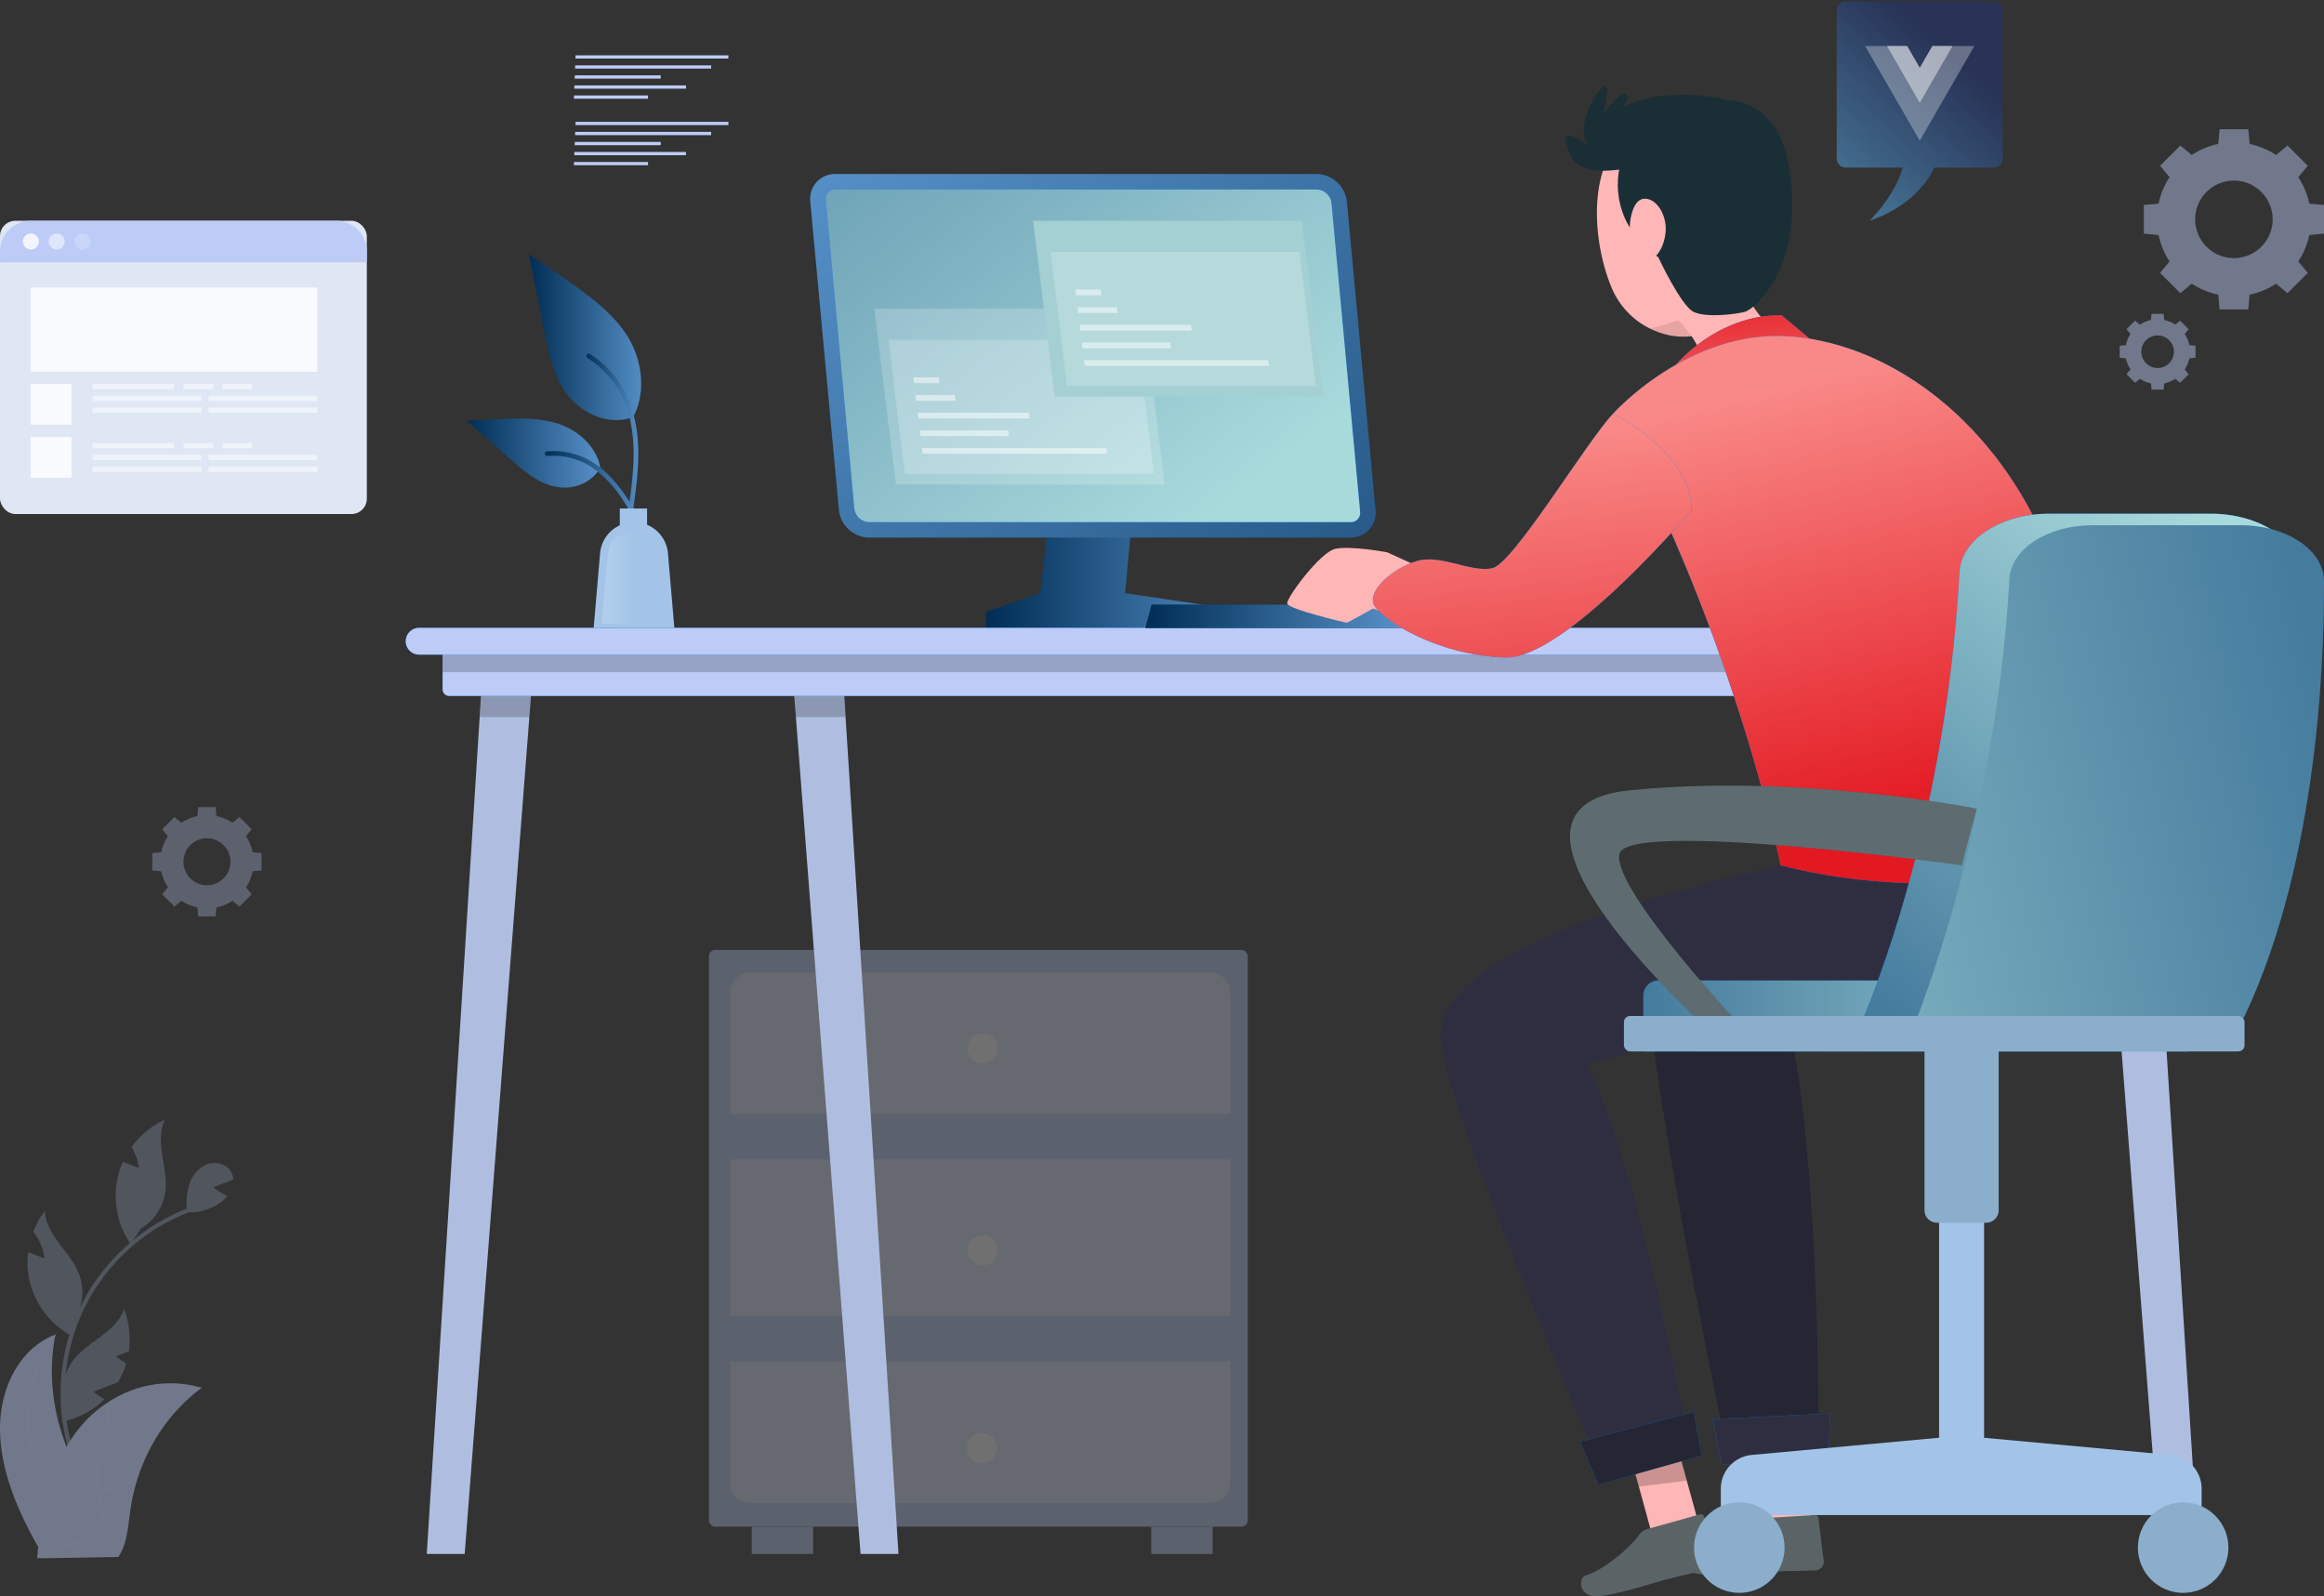 <svg xmlns="http://www.w3.org/2000/svg" xmlns:xlink="http://www.w3.org/1999/xlink" width="761.378" height="523.007" viewBox="0 0 761.378 523.007">
  <rect x="0" y="0" width="761.378" height="523.007" fill="#333333" stroke="none"/>
  <defs>
    <linearGradient id="linear-gradient" x1="1" y1="0.5" x2="0" y2="0.5" gradientUnits="objectBoundingBox">
      <stop offset="0" stop-color="#5791c9"/>
      <stop offset="1" stop-color="#002d54"/>
    </linearGradient>
    <linearGradient id="linear-gradient-2" x1="-0.106" y1="0.065" x2="2.037" y2="1.604" xlink:href="#linear-gradient"/>
    <linearGradient id="linear-gradient-3" x1="0.872" y1="0.789" x2="-0.739" y2="-0.461" gradientUnits="objectBoundingBox">
      <stop offset="0" stop-color="#a8dadc"/>
      <stop offset="1" stop-color="#457b9d"/>
    </linearGradient>
    <linearGradient id="linear-gradient-6" x1="1.063" y1="2.656" x2="0.07" y2="-0.558" gradientUnits="objectBoundingBox">
      <stop offset="0" stop-color="#f98987"/>
      <stop offset="1" stop-color="#e31922"/>
    </linearGradient>
    <linearGradient id="linear-gradient-7" x1="0.412" y1="0.083" x2="0.566" y2="0.846" xlink:href="#linear-gradient-6"/>
    <linearGradient id="linear-gradient-8" x1="0.434" y1="0.102" x2="0.675" y2="1.814" xlink:href="#linear-gradient-6"/>
    <linearGradient id="linear-gradient-9" x1="1" y1="0.5" x2="0" y2="0.5" xlink:href="#linear-gradient-3"/>
    <linearGradient id="linear-gradient-10" x1="0.849" y1="0.049" x2="0.18" y2="1.031" xlink:href="#linear-gradient-3"/>
    <linearGradient id="linear-gradient-11" x1="-1.226" y1="1.045" x2="1.022" y2="0.37" xlink:href="#linear-gradient-3"/>
    <linearGradient id="linear-gradient-12" x1="0.679" y1="0.242" x2="0.073" y2="1.124" gradientUnits="objectBoundingBox">
      <stop offset="0" stop-color="#283357"/>
      <stop offset="1" stop-color="#4b80a1"/>
    </linearGradient>
    <linearGradient id="linear-gradient-17" x1="0.874" y1="0.501" x2="-0.136" y2="0.527" gradientUnits="objectBoundingBox">
      <stop offset="0" stop-color="#fff" stop-opacity="0"/>
      <stop offset="1" stop-color="#fff"/>
    </linearGradient>
  </defs>
  <g id="Group_19104" data-name="Group 19104" transform="translate(-988.622 -3268.006)">
    <g id="Group_19101" data-name="Group 19101" transform="translate(-33.271 -11.376)">
      <g id="Group_19065" data-name="Group 19065" transform="translate(1254.149 3590.606)" opacity="0.3">
        <g id="Group_19064" data-name="Group 19064">
          <rect id="Rectangle_21159" data-name="Rectangle 21159" width="176.528" height="188.973" rx="2.043" fill="#bcccf7"/>
          <path id="Path_19237" data-name="Path 19237" d="M332.259,496.082V456.357a6.622,6.622,0,0,1,6.62-6.622H489.505a6.622,6.622,0,0,1,6.62,6.622v39.725Z" transform="translate(-325.344 -442.327)" fill="#fff" opacity="0.5"/>
          <rect id="Rectangle_21160" data-name="Rectangle 21160" width="163.867" height="51.312" transform="translate(6.915 68.652)" fill="#fff" opacity="0.5"/>
          <path id="Path_19238" data-name="Path 19238" d="M496.125,502.026v39.725a6.62,6.62,0,0,1-6.62,6.62H338.879a6.62,6.62,0,0,1-6.62-6.62V502.026Z" transform="translate(-325.344 -367.164)" fill="#fff" opacity="0.5"/>
          <ellipse id="Ellipse_4039" data-name="Ellipse 4039" cx="4.966" cy="4.966" rx="4.966" ry="4.966" transform="translate(84.71 27.271)" fill="#fff"/>
          <ellipse id="Ellipse_4040" data-name="Ellipse 4040" cx="4.966" cy="4.966" rx="4.966" ry="4.966" transform="translate(84.71 93.48)" fill="#fff"/>
          <ellipse id="Ellipse_4041" data-name="Ellipse 4041" cx="4.966" cy="4.966" rx="4.966" ry="4.966" transform="translate(84.444 158.287)" fill="#fff"/>
        </g>
        <rect id="Rectangle_21161" data-name="Rectangle 21161" width="20.121" height="8.941" transform="translate(144.909 188.973)" fill="#bcccf7"/>
        <rect id="Rectangle_21162" data-name="Rectangle 21162" width="20.121" height="8.941" transform="translate(14.015 188.973)" fill="#bcccf7"/>
      </g>
      <g id="Group_19066" data-name="Group 19066" transform="translate(1287.319 3336.397)">
        <path id="Path_19239" data-name="Path 19239" d="M327.087,343.092h26.061L346.2,417.705l41.21,6.187v5.2H300.617v-5.2l17.781-6.187Z" transform="translate(-243.031 -280.39)" fill="url(#linear-gradient)"/>
        <path id="Path_19240" data-name="Path 19240" d="M465.676,422.229a8.11,8.11,0,0,1-8.177,9.065H299.755a10.13,10.13,0,0,1-9.878-9.065l-9.371-100.99a8.7,8.7,0,0,1,.2-2.947,8.059,8.059,0,0,1,7.974-6.12H446.427a10.132,10.132,0,0,1,9.878,9.067Z" transform="translate(-280.462 -312.172)" fill="url(#linear-gradient-2)"/>
        <path id="Path_19241" data-name="Path 19241" d="M297.179,423.642a5.027,5.027,0,0,1-4.82-4.449l-9.371-101a3.607,3.607,0,0,1,.073-1.241,2.973,2.973,0,0,1,3.046-2.277l157.745,0a5.033,5.033,0,0,1,4.822,4.451l9.371,101a3.294,3.294,0,0,1-.779,2.553,3.052,3.052,0,0,1-2.342.965Z" transform="translate(-277.886 -309.598)" fill="#007cff"/>
        <path id="Path_19242" data-name="Path 19242" d="M297.179,423.642a5.027,5.027,0,0,1-4.82-4.449l-9.371-101a3.607,3.607,0,0,1,.073-1.241,2.973,2.973,0,0,1,3.046-2.277l157.745,0a5.033,5.033,0,0,1,4.822,4.451l9.371,101a3.294,3.294,0,0,1-.779,2.553,3.052,3.052,0,0,1-2.342.965Z" transform="translate(-277.886 -309.598)" fill="url(#linear-gradient-3)"/>
      </g>
      <g id="Group_19072" data-name="Group 19072" transform="translate(1154.821 3485.095)">
        <g id="Group_19067" data-name="Group 19067" transform="translate(126.678 14.523)">
          <path id="Path_19243" data-name="Path 19243" d="M392.292,681.562H379.869l-22.321-288.9h16.481Z" transform="translate(-357.541 -392.66)" fill="#afbee0"/>
          <path id="Path_19244" data-name="Path 19244" d="M383.493,407.1H367.208l-1.1-14.2H382.6Z" transform="translate(-366.113 -392.406)" opacity="0.2" style="isolation: isolate"/>
        </g>
        <g id="Group_19068" data-name="Group 19068" transform="translate(552.538 14.523)">
          <path id="Path_19245" data-name="Path 19245" d="M182.292,681.562H169.869l-22.321-288.9h16.481Z" transform="translate(-147.541 -392.66)" fill="#afbee0"/>
          <path id="Path_19246" data-name="Path 19246" d="M173.493,407.1H157.208l-1.1-14.2H172.6Z" transform="translate(-156.113 -392.406)" opacity="0.2" style="isolation: isolate"/>
        </g>
        <g id="Group_19069" data-name="Group 19069" transform="translate(6.886 14.523)">
          <path id="Path_19247" data-name="Path 19247" d="M429.045,681.562H416.622l18.263-288.9h16.481Z" transform="translate(-416.622 -392.66)" fill="#afbee0"/>
          <path id="Path_19248" data-name="Path 19248" d="M417.516,392.906H434l-1.1,14.2H416.624Z" transform="translate(-399.261 -392.406)" opacity="0.2" style="isolation: isolate"/>
        </g>
        <g id="Group_19070" data-name="Group 19070" transform="translate(12.084 6.741)">
          <path id="Rectangle_21163" data-name="Rectangle 21163" d="M0,0H570.006a0,0,0,0,1,0,0V13.4a2.162,2.162,0,0,1-2.162,2.162H2.162A2.162,2.162,0,0,1,0,13.4V0A0,0,0,0,1,0,0Z" transform="translate(0 0)" fill="#007cff"/>
          <path id="Rectangle_21164" data-name="Rectangle 21164" d="M0,0H570.006a0,0,0,0,1,0,0V13.4a2.162,2.162,0,0,1-2.162,2.162H2.162A2.162,2.162,0,0,1,0,13.4V0A0,0,0,0,1,0,0Z" transform="translate(0 0)" fill="#bcccf7"/>
        </g>
        <rect id="Rectangle_21165" data-name="Rectangle 21165" width="570.006" height="7.783" transform="translate(12.084 6.741)" opacity="0.2" style="isolation: isolate"/>
        <g id="Group_19071" data-name="Group 19071">
          <path id="Path_19249" data-name="Path 19249" d="M733.941,394.267l-585.406,0a4.385,4.385,0,0,1-4.384-4.386h0a4.384,4.384,0,0,1,4.384-4.384H733.941a4.385,4.385,0,0,1,4.386,4.384h0A4.385,4.385,0,0,1,733.941,394.267Z" transform="translate(-144.151 -385.498)" fill="#007cff"/>
          <path id="Path_19250" data-name="Path 19250" d="M733.941,394.267l-585.406,0a4.385,4.385,0,0,1-4.384-4.386h0a4.384,4.384,0,0,1,4.384-4.384H733.941a4.385,4.385,0,0,1,4.386,4.384h0A4.385,4.385,0,0,1,733.941,394.267Z" transform="translate(-144.151 -385.498)" fill="#bcccf7"/>
        </g>
      </g>
      <g id="Group_19073" data-name="Group 19073" transform="translate(1397.182 3477.532)">
        <path id="Path_19251" data-name="Path 19251" d="M256.715,389.332l2-7.563h82.235l37.868,3.781,1.442,3.781Z" transform="translate(-256.715 -381.769)" fill="url(#linear-gradient)"/>
        <path id="Path_19252" data-name="Path 19252" d="M360.336,381.769v7.563H276.1l2-7.563Z" transform="translate(-276.1 -381.769)" fill="url(#linear-gradient)"/>
      </g>
      <g id="Group_19076" data-name="Group 19076" transform="translate(1209.915 3297.505)">
        <g id="Group_19074" data-name="Group 19074" transform="translate(0)">
          <path id="Path_19253" data-name="Path 19253" d="M190.462,300.205h50.084l.041-1.073H190.5Z" transform="translate(-189.956 -299.132)" fill="#bcccf7"/>
          <path id="Path_19254" data-name="Path 19254" d="M190.4,301.826h44.564l.041-1.073H190.441Z" transform="translate(-190.02 -297.466)" fill="#bcccf7"/>
          <path id="Path_19255" data-name="Path 19255" d="M190.337,303.447H218.5l.041-1.073H190.378Z" transform="translate(-190.084 -295.801)" fill="#bcccf7"/>
          <path id="Path_19256" data-name="Path 19256" d="M190.275,305.067h36.571l.041-1.073H190.316Z" transform="translate(-190.148 -294.135)" fill="#bcccf7"/>
          <path id="Path_19257" data-name="Path 19257" d="M190.212,306.688h24.259l.041-1.073H190.253Z" transform="translate(-190.212 -292.469)" fill="#bcccf7"/>
        </g>
        <g id="Group_19075" data-name="Group 19075" transform="translate(0 21.796)">
          <path id="Path_19258" data-name="Path 19258" d="M190.462,310.954h50.084l.041-1.073H190.5Z" transform="translate(-189.956 -309.88)" fill="#bcccf7"/>
          <path id="Path_19259" data-name="Path 19259" d="M190.4,312.574h44.564L235,311.5H190.441Z" transform="translate(-190.02 -308.215)" fill="#bcccf7"/>
          <path id="Path_19260" data-name="Path 19260" d="M190.337,314.195H218.5l.041-1.073H190.378Z" transform="translate(-190.084 -306.549)" fill="#bcccf7"/>
          <path id="Path_19261" data-name="Path 19261" d="M190.275,315.815h36.571l.041-1.073H190.316Z" transform="translate(-190.148 -304.883)" fill="#bcccf7"/>
          <path id="Path_19262" data-name="Path 19262" d="M190.212,317.436h24.259l.041-1.073H190.253Z" transform="translate(-190.212 -303.217)" fill="#bcccf7"/>
        </g>
      </g>
      <g id="Group_19079" data-name="Group 19079" transform="translate(1308.33 3380.517)">
        <g id="Group_19077" data-name="Group 19077" transform="translate(0 0)" opacity="0.2">
          <path id="Path_19263" data-name="Path 19263" d="M376.936,321.79H288.889l7.072,57.6h88.048Z" transform="translate(-288.889 -321.79)" fill="#fff"/>
        </g>
        <path id="Path_19264" data-name="Path 19264" d="M372.257,327.115H290.651l5.393,43.918h81.605Z" transform="translate(-286.031 -316.916)" fill="#fff" opacity="0.2"/>
        <g id="Group_19078" data-name="Group 19078" transform="translate(12.783 22.521)">
          <path id="Path_19265" data-name="Path 19265" d="M356.444,330.351H296.078l.232,1.889h60.365Z" transform="translate(-293.236 -307.207)" fill="#fff" opacity="0.5"/>
          <path id="Path_19266" data-name="Path 19266" d="M324.691,333.2H295.728l.232,1.889h28.963Z" transform="translate(-293.596 -315.846)" fill="#fff" opacity="0.5"/>
          <path id="Path_19267" data-name="Path 19267" d="M331.857,336.058H295.377l.232,1.889h36.479Z" transform="translate(-293.956 -324.485)" fill="#fff" opacity="0.5"/>
          <path id="Path_19268" data-name="Path 19268" d="M307.884,338.911H295.027l.232,1.889h12.857Z" transform="translate(-294.317 -333.125)" fill="#fff" opacity="0.5"/>
          <path id="Path_19269" data-name="Path 19269" d="M303,341.764h-8.326l.232,1.889h8.326Z" transform="translate(-294.677 -341.764)" fill="#fff" opacity="0.5"/>
        </g>
      </g>
      <g id="Group_19082" data-name="Group 19082" transform="translate(1360.362 3351.718)">
        <g id="Group_19080" data-name="Group 19080" transform="translate(0 0)">
          <path id="Path_19270" data-name="Path 19270" d="M402.594,335.991H314.547l7.072,57.6h88.048Z" transform="translate(-314.547 -335.991)" fill="#a4cfd3"/>
        </g>
        <path id="Path_19271" data-name="Path 19271" d="M397.915,341.316H316.309l5.393,43.917h81.605Z" transform="translate(-310.643 -331.117)" fill="#fff" opacity="0.2"/>
        <g id="Group_19081" data-name="Group 19081" transform="translate(13.829 22.521)">
          <path id="Path_19272" data-name="Path 19272" d="M382.1,344.552H321.736l.232,1.89h60.365Z" transform="translate(-318.894 -321.408)" fill="#fff" opacity="0.5"/>
          <path id="Path_19273" data-name="Path 19273" d="M350.349,347.405H321.386l.232,1.889h28.963Z" transform="translate(-319.254 -330.047)" fill="#fff" opacity="0.5"/>
          <path id="Path_19274" data-name="Path 19274" d="M357.515,350.259H321.035l.232,1.889h36.479Z" transform="translate(-319.615 -338.686)" fill="#fff" opacity="0.5"/>
          <path id="Path_19275" data-name="Path 19275" d="M333.542,353.112H320.685l.232,1.889h12.857Z" transform="translate(-319.975 -347.326)" fill="#fff" opacity="0.5"/>
          <path id="Path_19276" data-name="Path 19276" d="M328.661,355.965h-8.326l.232,1.89h8.326Z" transform="translate(-320.335 -355.965)" fill="#fff" opacity="0.5"/>
        </g>
      </g>
      <g id="Group_19085" data-name="Group 19085" transform="translate(1672.786 3344.731)" opacity="0.5">
        <path id="Path_19278" data-name="Path 19278" d="M354.393,297.446a25,25,0,0,1-3.6,8.66l3.1,3.747-6.63,6.634-3.747-3.105a25.025,25.025,0,0,1-8.664,3.6l-.454,4.831h-9.379l-.454-4.831a25.056,25.056,0,0,1-8.664-3.6l-3.743,3.105-6.634-6.634,3.1-3.747a25.159,25.159,0,0,1-3.6-8.66l-4.827-.454v-9.379l4.827-.454a25.184,25.184,0,0,1,3.6-8.664l-3.1-3.747,6.634-6.63,3.743,3.1a25.055,25.055,0,0,1,8.664-3.6l.454-4.827H334.4l.454,4.827a25.024,25.024,0,0,1,8.664,3.6l3.747-3.1,6.63,6.63-3.1,3.747a25.1,25.1,0,0,1,3.6,8.664l4.827.454v9.379ZM342.4,292.3A12.694,12.694,0,1,0,329.707,305,12.7,12.7,0,0,0,342.4,292.3Z" transform="translate(-248.734 -285.79)" fill="#bcccf7" opacity="0.9"/>
        <path id="Path_19586" data-name="Path 19586" d="M322.991,277.367a10.513,10.513,0,0,1-1.515,3.642l1.3,1.576-2.789,2.79-1.576-1.306a10.525,10.525,0,0,1-3.644,1.515l-.191,2.032h-3.945l-.191-2.032a10.539,10.539,0,0,1-3.644-1.515l-1.574,1.306-2.79-2.79,1.3-1.576a10.582,10.582,0,0,1-1.515-3.642l-2.03-.191v-3.945l2.03-.191a10.592,10.592,0,0,1,1.515-3.644l-1.3-1.576,2.79-2.789,1.574,1.3a10.539,10.539,0,0,1,3.644-1.515l.191-2.03h3.945l.191,2.03a10.525,10.525,0,0,1,3.644,1.515l1.576-1.3,2.789,2.789-1.3,1.576a10.559,10.559,0,0,1,1.515,3.644l2.03.191v3.945Zm-5.044-2.163a5.339,5.339,0,1,0-5.339,5.339A5.341,5.341,0,0,0,317.947,275.2Z" transform="translate(-256.635 -225.316)" fill="#bcccf7" opacity="0.9"/>
        <path id="Path_19279" data-name="Path 19279" d="M324.188,291.716A15.167,15.167,0,0,1,322,296.969l1.879,2.27-4.02,4.024-2.27-1.882a15.162,15.162,0,0,1-5.253,2.184l-.278,2.93h-5.688l-.275-2.93a15.163,15.163,0,0,1-5.253-2.184l-2.27,1.882-4.024-4.024,1.883-2.27a15.161,15.161,0,0,1-2.184-5.253l-2.93-.275v-5.688l2.93-.278a15.187,15.187,0,0,1,2.184-5.253l-1.883-2.27,4.024-4.02,2.27,1.879a15.164,15.164,0,0,1,5.253-2.184l.275-2.927h5.688l.278,2.927a15.12,15.12,0,0,1,5.25,2.184l2.274-1.879,4.02,4.02L322,280.221a15.193,15.193,0,0,1,2.184,5.253l2.927.278v5.688Zm-7.272-3.119a7.7,7.7,0,1,0-7.7,7.7A7.7,7.7,0,0,0,316.916,288.6Z" transform="translate(-892.309 -71.597)" fill="#bcccf7" opacity="0.6"/>
      </g>
      <g id="Group_19094" data-name="Group 19094" transform="translate(1443.592 3307.512)">
        <g id="_Group_" data-name="&lt;Group&gt;" transform="translate(0)">
          <path id="Path_19281" data-name="Path 19281" d="M251.875,554.889l-15.827-2.172-2.194-37.623,15.8,2.19Z" transform="translate(-79.949 -81.438)" fill="#ffb6b6"/>
          <path id="Path_19282" data-name="Path 19282" d="M250.154,517.273l-15.807-2.17,1.258,21.505,15.786,1.386Z" transform="translate(-80.444 -81.428)" opacity="0.2" style="isolation: isolate"/>
          <path id="Path_19283" data-name="Path 19283" d="M256.866,533.627l17.882-1.115a1.132,1.132,0,0,1,1.248,1l0,.018,1.754,14.109a2.822,2.822,0,0,1-2.607,2.988c-6.247.288-9.243.113-17.115.542-4.83.288-14.349,1.315-21.013.67s-5.849-7.216-2.97-7.53c6.825-.777,15.865-5.792,20.135-9.6A4.459,4.459,0,0,1,256.866,533.627Z" transform="translate(-101.96 -64.255)" fill="#5a6466"/>
          <g id="Group_19086" data-name="Group 19086" transform="translate(145.726 464.612)">
            <path id="Path_19284" data-name="Path 19284" d="M251.41,537.383c0,.016-.33.024-.334.04-.02.06-.356.111-.4.151-.028.036-.03.088-.068.111a.21.21,0,0,1-.135-.01,19.673,19.673,0,0,1-4.16.823,4.268,4.268,0,0,1-3.038-.6,1.989,1.989,0,0,1-.578-2.044,1.418,1.418,0,0,1,.8-1.109c1.025-.471,2.865.119,4.423.815-.984-1.224-1.713-2.66-1.572-3.65a1.514,1.514,0,0,1,1.357-1.206,2.342,2.342,0,0,1,1.774.415c1.663,1.436,1.931,5.949,1.931,6.229v.032Zm-1.715-.924c.121.066.226.125.328.183-.06-1.514-.344-4.035-1.347-4.882a1.062,1.062,0,0,0-.813-.288l-.183.024c-.525.1-.648.364-.666.58C246.922,533.158,248.34,535.287,249.7,536.46Zm-.228.791c-1.925-1.061-4.657-2.229-5.674-1.756a.67.67,0,0,0-.383.544,1.364,1.364,0,0,0,.348,1.305C244.555,538.031,246.651,537.99,249.467,537.25Z" transform="translate(-242.614 -530.674)" fill="#007cff"/>
          </g>
          <path id="Path_19285" data-name="Path 19285" d="M238.741,438.456l3.862-24.192,88.731-5.307s9.436,50.343,2.188,63.754c-12.942,23.942-82.689,11.86-103.1,14.212,12.2,49.89,11.007,147.385,11.007,147.385l-29.147,2.225s-22.428-105.057-26.962-154.975C182.263,447.876,210.172,448.712,238.741,438.456Z" transform="translate(-67.45 -186.18)" fill="#1a2e35"/>
          <path id="Path_19286" data-name="Path 19286" d="M238.741,438.456l3.862-24.192,88.731-5.307s9.436,50.343,2.188,63.754c-12.942,23.942-82.689,11.86-103.1,14.212,12.2,49.89,11.007,147.385,11.007,147.385l-29.147,2.225s-22.428-105.057-26.962-154.975C182.263,447.876,210.172,448.712,238.741,438.456Z" transform="translate(-67.45 -186.18)" fill="#252533"/>
          <g id="Group_19087" data-name="Group 19087" transform="translate(91.061)">
            <path id="Path_19287" data-name="Path 19287" d="M247.624,358.632a26.164,26.164,0,0,0,1.226,2.454A26.127,26.127,0,0,0,263.6,373.1a23.247,23.247,0,0,0,26.64-8.991c7.6-10.807,5.543-21.448,3.515-39.709a25.157,25.157,0,0,0-38.412-18.947C238.823,315.69,240.947,343.013,247.624,358.632Z" transform="translate(-232.243 -292.139)" fill="#ffb6b6"/>
            <path id="Path_19288" data-name="Path 19288" d="M248.727,340.1a25.774,25.774,0,0,0,3.656,1.488,23.378,23.378,0,0,0,19.962-2.478,27.365,27.365,0,0,0-4.272-5.593A106.663,106.663,0,0,1,248.727,340.1Z" transform="translate(-221.029 -260.629)" opacity="0.1" style="isolation: isolate"/>
            <path id="Path_19289" data-name="Path 19289" d="M275.123,358.924c-3.133,11.8-23.373,21.269-23.373,21.269s-13.66,4.325-13.566-.876c6.106-5.549,7.353-10.878,6.082-15.843a23.653,23.653,0,0,0-4.353-8.255,48.965,48.965,0,0,0-3.392-3.99L248.5,319.352C252.753,332.533,262.427,355.582,275.123,358.924Z" transform="translate(-199.553 -274.607)" fill="#ffb6b6"/>
            <path id="Path_19290" data-name="Path 19290" d="M237.777,321.045s-5.12,17.266,12.581,29.672c0,0,7.443,15.945,11.587,17.911s13.527.787,16.7,0,19.495-14.353,14.776-46.206-31.476-21.776-31.476-21.776Z" transform="translate(-219.832 -294.561)" fill="#1a2e35"/>
            <path id="Path_19291" data-name="Path 19291" d="M269.767,326.389c-.415,4.119-2.09,7.375-4.659,9.054-3.421,2.188-6.718-2.593-7.107-8.122-.31-4.9,1.037-12.112,5.13-11.883S270.225,321.307,269.767,326.389Z" transform="translate(-236.837 -278.475)" fill="#ffb6b6"/>
            <path id="Path_19292" data-name="Path 19292" d="M300.92,301.466s-19.642-5.388-34.977,2.734c0,0,3.014-2.029,2.1-4.486s-7.86,6.567-7.86,6.567,2.358-8.631.918-9.416-10.481,12.706-5.895,19.257c0,0-8.728-6.026-7.18-1.311s1.548,12.708,21.722,8.778S300.92,301.466,300.92,301.466Z" transform="translate(-247.838 -296.831)" fill="#1a2e35"/>
            <path id="Path_19293" data-name="Path 19293" d="M263.924,318.078" transform="translate(-242.803 -275.864)" fill="none" stroke="#1a2e35" stroke-miterlimit="10" stroke-width="0.5"/>
            <path id="Path_19294" data-name="Path 19294" d="M271.171,321.1" transform="translate(-264.448 -272.881)" fill="none" stroke="#1a2e35" stroke-miterlimit="10" stroke-width="0.5"/>
          </g>
          <g id="Group_19088" data-name="Group 19088" transform="translate(127.431 75.142)">
            <path id="Path_19295" data-name="Path 19295" d="M232.343,350.858s13.308-16.419,34.53-16.2l12.968,10.83Z" transform="translate(-232.343 -334.651)" fill="#007cff"/>
            <path id="Path_19296" data-name="Path 19296" d="M232.343,350.858s13.308-16.419,34.53-16.2l12.968,10.83Z" transform="translate(-232.343 -334.651)" fill="url(#linear-gradient-6)"/>
          </g>
          <path id="Path_19297" data-name="Path 19297" d="M343.813,381.025,329.4,374.462s-12.052-2.247-17.029-1.123-15.982,16.07-15.722,17.9,19.078,6.288,19.495,6.288,8.581-4.625,8.581-4.625l13.322,4.625Z" transform="translate(-296.647 -221.64)" fill="#ffb6b6"/>
          <path id="Path_19298" data-name="Path 19298" d="M268.9,530.262l-35.028,2.3-3-15,38.485-1.788Z" transform="translate(-91.501 -80.762)" fill="#007cff"/>
          <path id="Path_19299" data-name="Path 19299" d="M268.9,530.262l-35.028,2.3-3-15,38.485-1.788Z" transform="translate(-91.501 -80.762)" fill="#2f2e41"/>
          <path id="Path_19300" data-name="Path 19300" d="M278.146,553.091l-15.932,1.172-9.982-36.341,15.914-1.151Z" transform="translate(-142.732 -79.782)" fill="#ffb6b6"/>
          <path id="Path_19301" data-name="Path 19301" d="M270.4,516.771l-15.912,1.17,5.71,20.772,15.728-1.933Z" transform="translate(-144.982 -79.782)" opacity="0.2" style="isolation: isolate"/>
          <path id="Path_19302" data-name="Path 19302" d="M252.741,630.352l28.056-8.245s-16.749-94.535-33.737-127.318c1.272-.417,2.96-.954,5.047-1.57,3.753-1.133,8.74-2.543,14.6-4.172,40.768-11.305,123.4-32.5,123.4-32.5l-37.75-35.227S202,444.243,198.88,483.861C197.389,502.915,252.741,630.352,252.741,630.352Z" transform="translate(-148.64 -173.984)" fill="#2f2e41"/>
          <path id="Path_19303" data-name="Path 19303" d="M291.887,529.771l-33.78,9.551-6.059-14.047,37.269-9.765Z" transform="translate(-156.111 -81.028)" fill="#007cff"/>
          <path id="Path_19304" data-name="Path 19304" d="M291.887,529.771l-33.78,9.551-6.059-14.047,37.269-9.765Z" transform="translate(-156.111 -81.028)" fill="#252533"/>
          <path id="Path_19305" data-name="Path 19305" d="M270.878,537.248l17.258-4.816a1.132,1.132,0,0,1,1.429.723l.006.018,4.655,13.431a2.823,2.823,0,0,1-1.927,3.467c-6.048,1.581-9.016,2.037-16.626,4.095-4.665,1.288-13.761,4.276-20.413,5.033s-7.224-5.839-4.474-6.745c6.515-2.182,14.311-8.971,17.695-13.582A4.469,4.469,0,0,1,270.878,537.248Z" transform="translate(-152.961 -64.383)" fill="#5a6466"/>
          <g id="Group_19089" data-name="Group 19089" transform="translate(106.826 81.926)">
            <path id="Path_19306" data-name="Path 19306" d="M183.909,363.507s25.122-28.134,58.674-25.231,67.183,28.825,83.9,69.574,21.756,102.309,21.756,102.309-54.3,15.547-109.511,1.377C238.732,511.535,224.411,438.512,183.909,363.507Z" transform="translate(-183.909 -338.065)" fill="#007cff"/>
            <path id="Path_19307" data-name="Path 19307" d="M183.909,363.507s25.122-28.134,58.674-25.231,67.183,28.825,83.9,69.574,21.756,102.309,21.756,102.309-54.3,15.547-109.511,1.377C238.732,511.535,224.411,438.512,183.909,363.507Z" transform="translate(-183.909 -338.065)" fill="url(#linear-gradient-7)"/>
          </g>
          <g id="Group_19090" data-name="Group 19090" transform="translate(28.079 107.367)">
            <path id="Path_19308" data-name="Path 19308" d="M332.464,350.87c-8.476,8.8-32.694,49.155-39.588,50.665-7.1,1.556-16.928-4.7-24.788-2.327s-15.931,9.519-14.111,14.1,20.284,16.813,43.184,17.476c19.612.566,60.937-48.267,60.937-48.267C358.1,363.65,332.464,350.87,332.464,350.87Z" transform="translate(-253.718 -350.87)" fill="#007cff"/>
            <path id="Path_19309" data-name="Path 19309" d="M332.464,350.87c-8.476,8.8-32.694,49.155-39.588,50.665-7.1,1.556-16.928-4.7-24.788-2.327s-15.931,9.519-14.111,14.1,20.284,16.813,43.184,17.476c19.612.566,60.937-48.267,60.937-48.267C358.1,363.65,332.464,350.87,332.464,350.87Z" transform="translate(-253.718 -350.87)" fill="url(#linear-gradient-8)"/>
          </g>
          <g id="Group_19091" data-name="Group 19091" transform="translate(250.606 164.378)">
            <path id="Path_19310" data-name="Path 19310" d="M203.787,430.01l-19.193-21.9,5.6-28.551c6.517,15.279,11.186,31.074,13.034,45.777C203.429,426.951,203.628,428.5,203.787,430.01Z" transform="translate(-184.594 -379.564)" fill="#fff" opacity="0.3" style="isolation: isolate"/>
          </g>
        </g>
        <g id="Group_19093" data-name="Group 19093" transform="translate(92.658 140.176)">
          <path id="Rectangle_21167" data-name="Rectangle 21167" d="M5,0H173.659a5,5,0,0,1,5,5V23.225a0,0,0,0,1,0,0H0a0,0,0,0,1,0,0V5A5,5,0,0,1,5,0Z" transform="translate(24.037 152.949)" fill="#007cff"/>
          <path id="Rectangle_21168" data-name="Rectangle 21168" d="M5,0H173.659a5,5,0,0,1,5,5V23.225a0,0,0,0,1,0,0H0a0,0,0,0,1,0,0V5A5,5,0,0,1,5,0Z" transform="translate(24.037 152.949)" fill="url(#linear-gradient-9)"/>
          <path id="Path_19311" data-name="Path 19311" d="M317.068,565.356l-61.221-5.627V479.278h-14.74v80.43l-61.451,5.649A11.145,11.145,0,0,0,169.6,576.449v8.6H327.124v-8.6A11.145,11.145,0,0,0,317.068,565.356Z" transform="translate(-120.192 -256.959)" fill="#a3c4e8"/>
          <ellipse id="Ellipse_4042" data-name="Ellipse 4042" cx="14.833" cy="14.833" rx="14.833" ry="14.833" transform="translate(40.633 323.915)" fill="#8baecc"/>
          <ellipse id="Ellipse_4043" data-name="Ellipse 4043" cx="14.833" cy="14.833" rx="14.833" ry="14.833" transform="translate(186.04 323.915)" fill="#8baecc"/>
          <path id="Rectangle_21169" data-name="Rectangle 21169" d="M0,0H24.3a0,0,0,0,1,0,0V52.947a4.133,4.133,0,0,1-4.133,4.133H4.133A4.133,4.133,0,0,1,0,52.947V0A0,0,0,0,1,0,0Z" transform="translate(116.137 175.241)" fill="#8baecc"/>
          <path id="Path_19312" data-name="Path 19312" d="M153.275,536.717s28.434-61.11,33.294-150.276c.58-10.644,13.624-19.058,29.443-19.058h52.815c16.221,0,29.4,8.816,29.471,19.737.207,32.394-3.155,98.616-30.294,152.441Z" transform="translate(-58.938 -367.383)" fill="#007cff"/>
          <path id="Path_19313" data-name="Path 19313" d="M153.275,536.717s28.434-61.11,33.294-150.276c.58-10.644,13.624-19.058,29.443-19.058h52.815c16.221,0,29.4,8.816,29.471,19.737.207,32.394-3.155,98.616-30.294,152.441Z" transform="translate(-58.938 -367.383)" fill="url(#linear-gradient-10)"/>
          <path id="Path_19314" data-name="Path 19314" d="M149.423,534.071s27.119-64.954,31.6-147.2c.534-9.819,12.565-17.58,27.158-17.58H256.9c14.965,0,27.121,8.132,27.186,18.206.191,29.88-2.911,96.927-27.943,146.576Z" transform="translate(-37.071 -365.502)" fill="url(#linear-gradient-11)"/>
          <path id="Path_19315" data-name="Path 19315" d="M339.935,419.814s-57.889-11.711-113.777-6.04,26.3,78.7,26.3,78.7h11.536s-43.55-46.3-41.124-57.831,112.106,3.668,112.106,3.668Z" transform="translate(-206.685 -323.132)" fill="#1a2e35"/>
          <path id="Path_19316" data-name="Path 19316" d="M339.935,419.814s-57.889-11.711-113.777-6.04,26.3,78.7,26.3,78.7h11.536s-43.55-46.3-41.124-57.831,112.106,3.668,112.106,3.668Z" transform="translate(-206.685 -323.132)" fill="#fff" opacity="0.3" style="isolation: isolate"/>
          <g id="Group_19092" data-name="Group 19092" transform="translate(17.667 164.562)">
            <rect id="Rectangle_21170" data-name="Rectangle 21170" width="203.321" height="11.612" rx="2.011" fill="#8baecc"/>
          </g>
        </g>
      </g>
      <g id="Group_19100" data-name="Group 19100" transform="translate(1623.622 3279.881)">
        <path id="Union_1" data-name="Union 1" d="M12518.242-2334.08h-18.56a3.033,3.033,0,0,1-3.033-3.033v-48.357a3.032,3.032,0,0,1,3.033-3.033h48.36a3.032,3.032,0,0,1,3.033,3.033v48.357a3.033,3.033,0,0,1-3.033,3.033h-19.376c-2.5,5.094-8.3,12.979-21.283,17.413C12507.384-2316.667,12515.789-2324.783,12518.242-2334.08Z" transform="translate(-12496.65 2388.505)" stroke="rgba(0,0,0,0)" stroke-miterlimit="10" stroke-width="1" fill="url(#linear-gradient-12)"/>
        <g id="Group_19097" data-name="Group 19097" transform="translate(9.316 14.587)" opacity="0.6">
          <g id="Group_19095" data-name="Group 19095" transform="translate(0)" opacity="0.5">
            <path id="Path_19317" data-name="Path 19317" d="M235.17,256.427l4.133,7.158,4.133-7.158H257.2l-17.9,31-17.9-31Z" transform="translate(-221.407 -256.427)" fill="#fff"/>
          </g>
          <g id="Group_19096" data-name="Group 19096" transform="translate(7.158)">
            <path id="Path_19318" data-name="Path 19318" d="M232.764,256.427l4.133,7.158,4.133-7.158h6.605l-10.738,18.6-10.738-18.6Z" transform="translate(-226.159 -256.427)" fill="#fff"/>
          </g>
        </g>
      </g>
      <g id="Group_19098" data-name="Group 19098" transform="translate(1174.833 3362.638)">
        <path id="Path_19319" data-name="Path 19319" d="M433.195,378.525c-6.595,2.318-12.944.367-18.349-4.066-6.771-5.682-8.892-15.043-10.62-23.71q-2.552-12.818-5.108-25.637l10.7,7.363c7.69,5.295,15.554,10.76,20.879,18.432s7.081,18.866,2.8,27.166" transform="translate(-378.778 -325.112)" fill="url(#linear-gradient)"/>
        <path id="Path_19320" data-name="Path 19320" d="M414.9,392.393c1.083-7.884,2.2-15.87,1.438-23.838-.675-7.077-2.835-13.99-7.229-19.656a32.7,32.7,0,0,0-8.39-7.6c-.839-.529-1.612.8-.777,1.326a31.091,31.091,0,0,1,12.3,14.836c2.677,6.81,3.107,14.232,2.644,21.465-.278,4.374-.87,8.72-1.464,13.06a.793.793,0,0,0,.535.945.77.77,0,0,0,.945-.535Z" transform="translate(-360.424 -308.602)" fill="url(#linear-gradient)"/>
        <path id="Path_19321" data-name="Path 19321" d="M449.37,368.082a13.654,13.654,0,0,1-12.419,6.179c-6.5-.308-11.916-4.843-16.793-9.15l-14.424-12.735,9.547-.456c6.865-.328,13.907-.637,20.447,1.48s12.51,7.528,13.707,14.3" transform="translate(-405.733 -297.797)" fill="url(#linear-gradient)"/>
        <path id="Path_19322" data-name="Path 19322" d="M430.811,380.725c-5.21-9.219-11.253-19.464-22.049-22.739a24.653,24.653,0,0,0-9.276-.957c-.984.085-.738,1.6.245,1.519a22.845,22.845,0,0,1,14.8,3.916A38.438,38.438,0,0,1,424.7,373.441c1.685,2.565,3.194,5.24,4.7,7.909.482.854,1.892.237,1.405-.625Z" transform="translate(-373.271 -292.401)" fill="url(#linear-gradient)"/>
        <path id="Path_19323" data-name="Path 19323" d="M418.1,380.887a11.154,11.154,0,0,0-6.836-9.343v-5.329h-8.939v5.5a11.151,11.151,0,0,0-6.463,9.176l-2.1,24.432H420.2Z" transform="translate(-352.21 -282.862)" fill="#a3c4e8"/>
      </g>
      <g id="Group_18672" data-name="Group 18672" transform="translate(1021.893 3351.718)">
        <rect id="Rectangle_20953" data-name="Rectangle 20953" width="120.176" height="96.077" rx="5.026" transform="translate(0.004 0)" fill="#dfe6f4"/>
        <path id="Path_18694" data-name="Path 18694" d="M487.315,256.427H387.192a10.028,10.028,0,0,0-10.028,10.028v3.555H497.339v-3.555A10.027,10.027,0,0,0,487.315,256.427Z" transform="translate(-377.164 -256.427)" fill="#bcccf7"/>
        <rect id="Rectangle_20954" data-name="Rectangle 20954" width="93.93" height="27.604" transform="translate(10.039 21.856)" fill="#fff" opacity="0.8" style="isolation: isolate"/>
        <rect id="Rectangle_20955" data-name="Rectangle 20955" width="13.392" height="13.392" transform="translate(10.039 53.463)" fill="#fff" opacity="0.8" style="isolation: isolate"/>
        <rect id="Rectangle_20956" data-name="Rectangle 20956" width="13.392" height="13.392" transform="translate(10.039 70.857)" fill="#fff" opacity="0.8" style="isolation: isolate"/>
        <rect id="Rectangle_20957" data-name="Rectangle 20957" width="26.674" height="1.746" transform="translate(30.33 53.463)" fill="#fff" opacity="0.5" style="isolation: isolate"/>
        <rect id="Rectangle_20958" data-name="Rectangle 20958" width="9.754" height="1.746" transform="translate(60.092 53.463)" fill="#fff" opacity="0.5" style="isolation: isolate"/>
        <rect id="Rectangle_20959" data-name="Rectangle 20959" width="9.754" height="1.746" transform="translate(72.854 53.463)" fill="#fff" opacity="0.5" style="isolation: isolate"/>
        <rect id="Rectangle_20960" data-name="Rectangle 20960" width="35.628" height="1.746" transform="translate(30.33 57.325)" fill="#fff" opacity="0.5" style="isolation: isolate"/>
        <rect id="Rectangle_20961" data-name="Rectangle 20961" width="35.628" height="1.746" transform="translate(68.341 57.325)" fill="#fff" opacity="0.5" style="isolation: isolate"/>
        <rect id="Rectangle_20962" data-name="Rectangle 20962" width="35.628" height="1.746" transform="translate(30.33 61.186)" fill="#fff" opacity="0.5" style="isolation: isolate"/>
        <rect id="Rectangle_20963" data-name="Rectangle 20963" width="35.628" height="1.746" transform="translate(68.341 61.186)" fill="#fff" opacity="0.5" style="isolation: isolate"/>
        <rect id="Rectangle_20964" data-name="Rectangle 20964" width="26.674" height="1.746" transform="translate(30.33 72.821)" fill="#fff" opacity="0.5" style="isolation: isolate"/>
        <rect id="Rectangle_20965" data-name="Rectangle 20965" width="9.754" height="1.746" transform="translate(60.092 72.821)" fill="#fff" opacity="0.5" style="isolation: isolate"/>
        <rect id="Rectangle_20966" data-name="Rectangle 20966" width="9.754" height="1.746" transform="translate(72.854 72.821)" fill="#fff" opacity="0.5" style="isolation: isolate"/>
        <rect id="Rectangle_20967" data-name="Rectangle 20967" width="35.628" height="1.746" transform="translate(30.33 76.682)" fill="#fff" opacity="0.5" style="isolation: isolate"/>
        <rect id="Rectangle_20968" data-name="Rectangle 20968" width="35.628" height="1.746" transform="translate(68.341 76.682)" fill="#fff" opacity="0.5" style="isolation: isolate"/>
        <rect id="Rectangle_20969" data-name="Rectangle 20969" width="35.628" height="1.746" transform="translate(30.33 80.543)" fill="#fff" opacity="0.5" style="isolation: isolate"/>
        <rect id="Rectangle_20970" data-name="Rectangle 20970" width="35.628" height="1.746" transform="translate(68.341 80.543)" fill="#fff" opacity="0.5" style="isolation: isolate"/>
        <ellipse id="Ellipse_4004" data-name="Ellipse 4004" cx="2.635" cy="2.635" rx="2.635" ry="2.635" transform="translate(7.492 4.157)" fill="#fff" opacity="0.8" style="isolation: isolate"/>
        <ellipse id="Ellipse_4005" data-name="Ellipse 4005" cx="2.635" cy="2.635" rx="2.635" ry="2.635" transform="translate(15.947 4.157)" fill="#fff" opacity="0.5" style="isolation: isolate"/>
        <ellipse id="Ellipse_4006" data-name="Ellipse 4006" cx="2.635" cy="2.635" rx="2.635" ry="2.635" transform="translate(24.403 4.157)" fill="#fff" opacity="0.2" style="isolation: isolate"/>
      </g>
      <path id="Path_19324" data-name="Path 19324" d="M409.629,369.936s-5.867.906-7.378,3.926-2.8,26.278-2.8,26.278h12.167Z" transform="translate(819.667 3083.6)" opacity="0.2" fill="url(#linear-gradient-17)"/>
    </g>
    <g id="Group_19103" data-name="Group 19103" transform="translate(988.622 3634.857)" opacity="0.45">
      <path id="Path_19325" data-name="Path 19325" d="M427.5,333.537l.107.042c1.746.677,3.5,1.352,5.244,2.029a18.16,18.16,0,0,0-3.673-8.776,27.243,27.243,0,0,1,3.815-6.8c.218,7.989,8.407,13.345,11.221,20.822a16.642,16.642,0,0,1,.12,11.163c-.013.037-.03.071-.042.108a63.609,63.609,0,0,1,5.039-8.824,65.917,65.917,0,0,1,11.5-12.791,27.867,27.867,0,0,1-3.7-22.693,27.016,27.016,0,0,1,1.4-3.863c1.745.677,3.5,1.352,5.244,2.029a18.241,18.241,0,0,0-2.391-6.9,27.567,27.567,0,0,1,10.932-8.955c-3.572,7.155,1.133,15.729.1,23.653a16.606,16.606,0,0,1-7.965,12l-2.7,3.943-.008.013a65.914,65.914,0,0,1,17.045-10.2c.215-.087.434-.164.65-.25v0a23.039,23.039,0,0,1,.789-7.745,10.388,10.388,0,0,1,5.735-6.732c2.837-1.113,6.516-.223,8.026,2.427a5.744,5.744,0,0,1,.722,2.519c-.39.151-.778.3-1.168.447a1.033,1.033,0,0,1-.107.037c-.341.133-.684.259-1.024.392-1.411.538-2.82,1.083-4.228,1.616a18.064,18.064,0,0,0,3.392,2.279l.3.151c.313.154.634.307.959.441a13.12,13.12,0,0,1-2.825,2.51,17.191,17.191,0,0,1-9.9,2.86,63.505,63.505,0,0,0-40.347,53.385l0,0a15.942,15.942,0,0,1,2.5-4.888c4.809-6.383,14.179-9.212,16.64-16.816a27.675,27.675,0,0,1,1.561,13.866c-1.41.538-2.819,1.083-4.227,1.616a18.053,18.053,0,0,0,3.392,2.28,26.692,26.692,0,0,1-2.277,5.5c-.138.25-.278.493-.425.737-.89.343-1.783.679-2.673,1.023a1.021,1.021,0,0,1-.107.037c-1.749.666-3.5,1.342-5.252,2.008a18.135,18.135,0,0,0,3.688,2.43,27.913,27.913,0,0,1-12.491,7.074,64.051,64.051,0,0,0,1.662,8.111.681.681,0,0,1-1.314.352h0a65.056,65.056,0,0,1-1.679-8.159l-.012,0c-.091.02-.187.037-.278.058l.169-.907a64.863,64.863,0,0,1-.51-9.542,66.2,66.2,0,0,1,2.889-18.068l-.007,0a27.9,27.9,0,0,1-13.094-17.8A27.107,27.107,0,0,1,427.5,333.537Zm15.678,21.072c-.109.2-.22.393-.337.584l-.035.336v.006c.145-.361.3-.719.45-1.078C443.227,354.506,443.205,354.559,443.177,354.609Z" transform="translate(-418.263 -290.134)" fill="#bcccf7" opacity="0.5"/>
      <g id="Group_19102" data-name="Group 19102" transform="translate(0 70.092)">
        <path id="Path_19326" data-name="Path 19326" d="M507.268,445.662c-.463-13.823,5.862-27.558,18.167-32.269-2.932,14.128-.443,30.02,6.886,43.972,2.854,5.434,6.56,11.258,5.542,16.8a11.74,11.74,0,0,1-6.026,7.816,36.918,36.918,0,0,1-9.756,3.363l-.6.589C513.928,473.318,507.732,459.485,507.268,445.662Z" transform="translate(-507.245 -413.102)" fill="#bcccf7"/>
        <path id="Path_19327" data-name="Path 19327" d="M523.8,429.2a47.067,47.067,0,0,1,7.392-16.222c.214-.3.685.156.473.452h0a48.509,48.509,0,0,0-8.633,31.038,24.986,24.986,0,0,0,1.421,7.376,16.289,16.289,0,0,0,3.455,5.388,13.159,13.159,0,0,0,5.427-9.137c.051-.38.656-.2.605.183a13.682,13.682,0,0,1-5.565,9.417c.127.122.252.246.384.364a34.364,34.364,0,0,1,5.108,5.125,8.828,8.828,0,0,1,1.458,6.752,18.041,18.041,0,0,1-3.6,7.189c-1.74,2.4-3.59,4.85-4,7.992-.05.381-.654.2-.605-.182.708-5.468,5.448-8.647,7.171-13.591a8.479,8.479,0,0,0-.591-7.366c-1.283-2.1-3.306-3.642-5.1-5.289a17.485,17.485,0,0,1-4.418-5.951,23.453,23.453,0,0,1-1.694-7.334A50.362,50.362,0,0,1,523.8,429.2Z" transform="translate(-513.308 -412.884)" fill="#fff" opacity="0.1"/>
        <path id="Path_19328" data-name="Path 19328" d="M499.339,442.844c-.207.156-.415.312-.622.474a56.008,56.008,0,0,0-7.677,7.066c-.184.2-.367.4-.544.6a60.634,60.634,0,0,0-12.286,21.983,63.7,63.7,0,0,0-2.268,10.118c-.673,4.782-1.011,10.074-3.208,14.013a9.994,9.994,0,0,1-.754,1.186l-25.36.431c-.062-.028-.123-.05-.186-.079l-1,.064c.012-.182.029-.37.041-.552.007-.106.019-.211.026-.317.006-.07.013-.141.014-.206a.612.612,0,0,1,.007-.065c0-.065.01-.123.012-.182.091-1.052.187-2.1.295-3.155,0-.006,0-.006,0-.012a93.92,93.92,0,0,1,5.072-23.192c.082-.219.163-.443.256-.662a56.734,56.734,0,0,1,4.568-9.325,48.887,48.887,0,0,1,3.227-4.625,40.26,40.26,0,0,1,10.853-9.537,36.708,36.708,0,0,1,28.759-4.25C498.822,442.694,499.077,442.766,499.339,442.844Z" transform="translate(-433.249 -425.098)" fill="#bcccf7"/>
        <path id="Path_19329" data-name="Path 19329" d="M445.113,498.621c4.474-3.928,11.4-3.238,16.531-6.044a7.849,7.849,0,0,0,4.482-6.354c.16-2.574-.8-5.213-1.456-7.777a16.262,16.262,0,0,1-.319-7.841,20.764,20.764,0,0,1,3.358-7.087,48.636,48.636,0,0,1,3.1-3.913c-3.205-3.442-3.832-8.433-1.449-11.792.24-.339.837.1.6.436-2.211,3.117-1.638,7.665,1.284,10.874a48.572,48.572,0,0,1,8.939-7.789,53.634,53.634,0,0,1,18.564-8.017c.418-.094.576.6.161.691h0a51.739,51.739,0,0,0-27.288,15.79.3.3,0,0,1-.1.112c-.919,1.036-1.8,2.108-2.624,3.223a22.244,22.244,0,0,0-3.66,6.933,15,15,0,0,0-.26,6.729,15.811,15.811,0,0,0,11.723-3.65c.313-.272.792.291.48.564a16.456,16.456,0,0,1-12.051,3.785c.044.184.083.368.134.55.629,2.534,1.559,5.093,1.577,7.65a7.929,7.929,0,0,1-3.193,6.454c-2.419,1.875-5.5,2.666-8.551,3.331-3.389.737-6.929,1.448-9.5,3.705C445.281,499.458,444.8,498.895,445.113,498.621Z" transform="translate(-432.82 -425.935)" fill="#fff" opacity="0.1"/>
      </g>
    </g>
  </g>
</svg>
